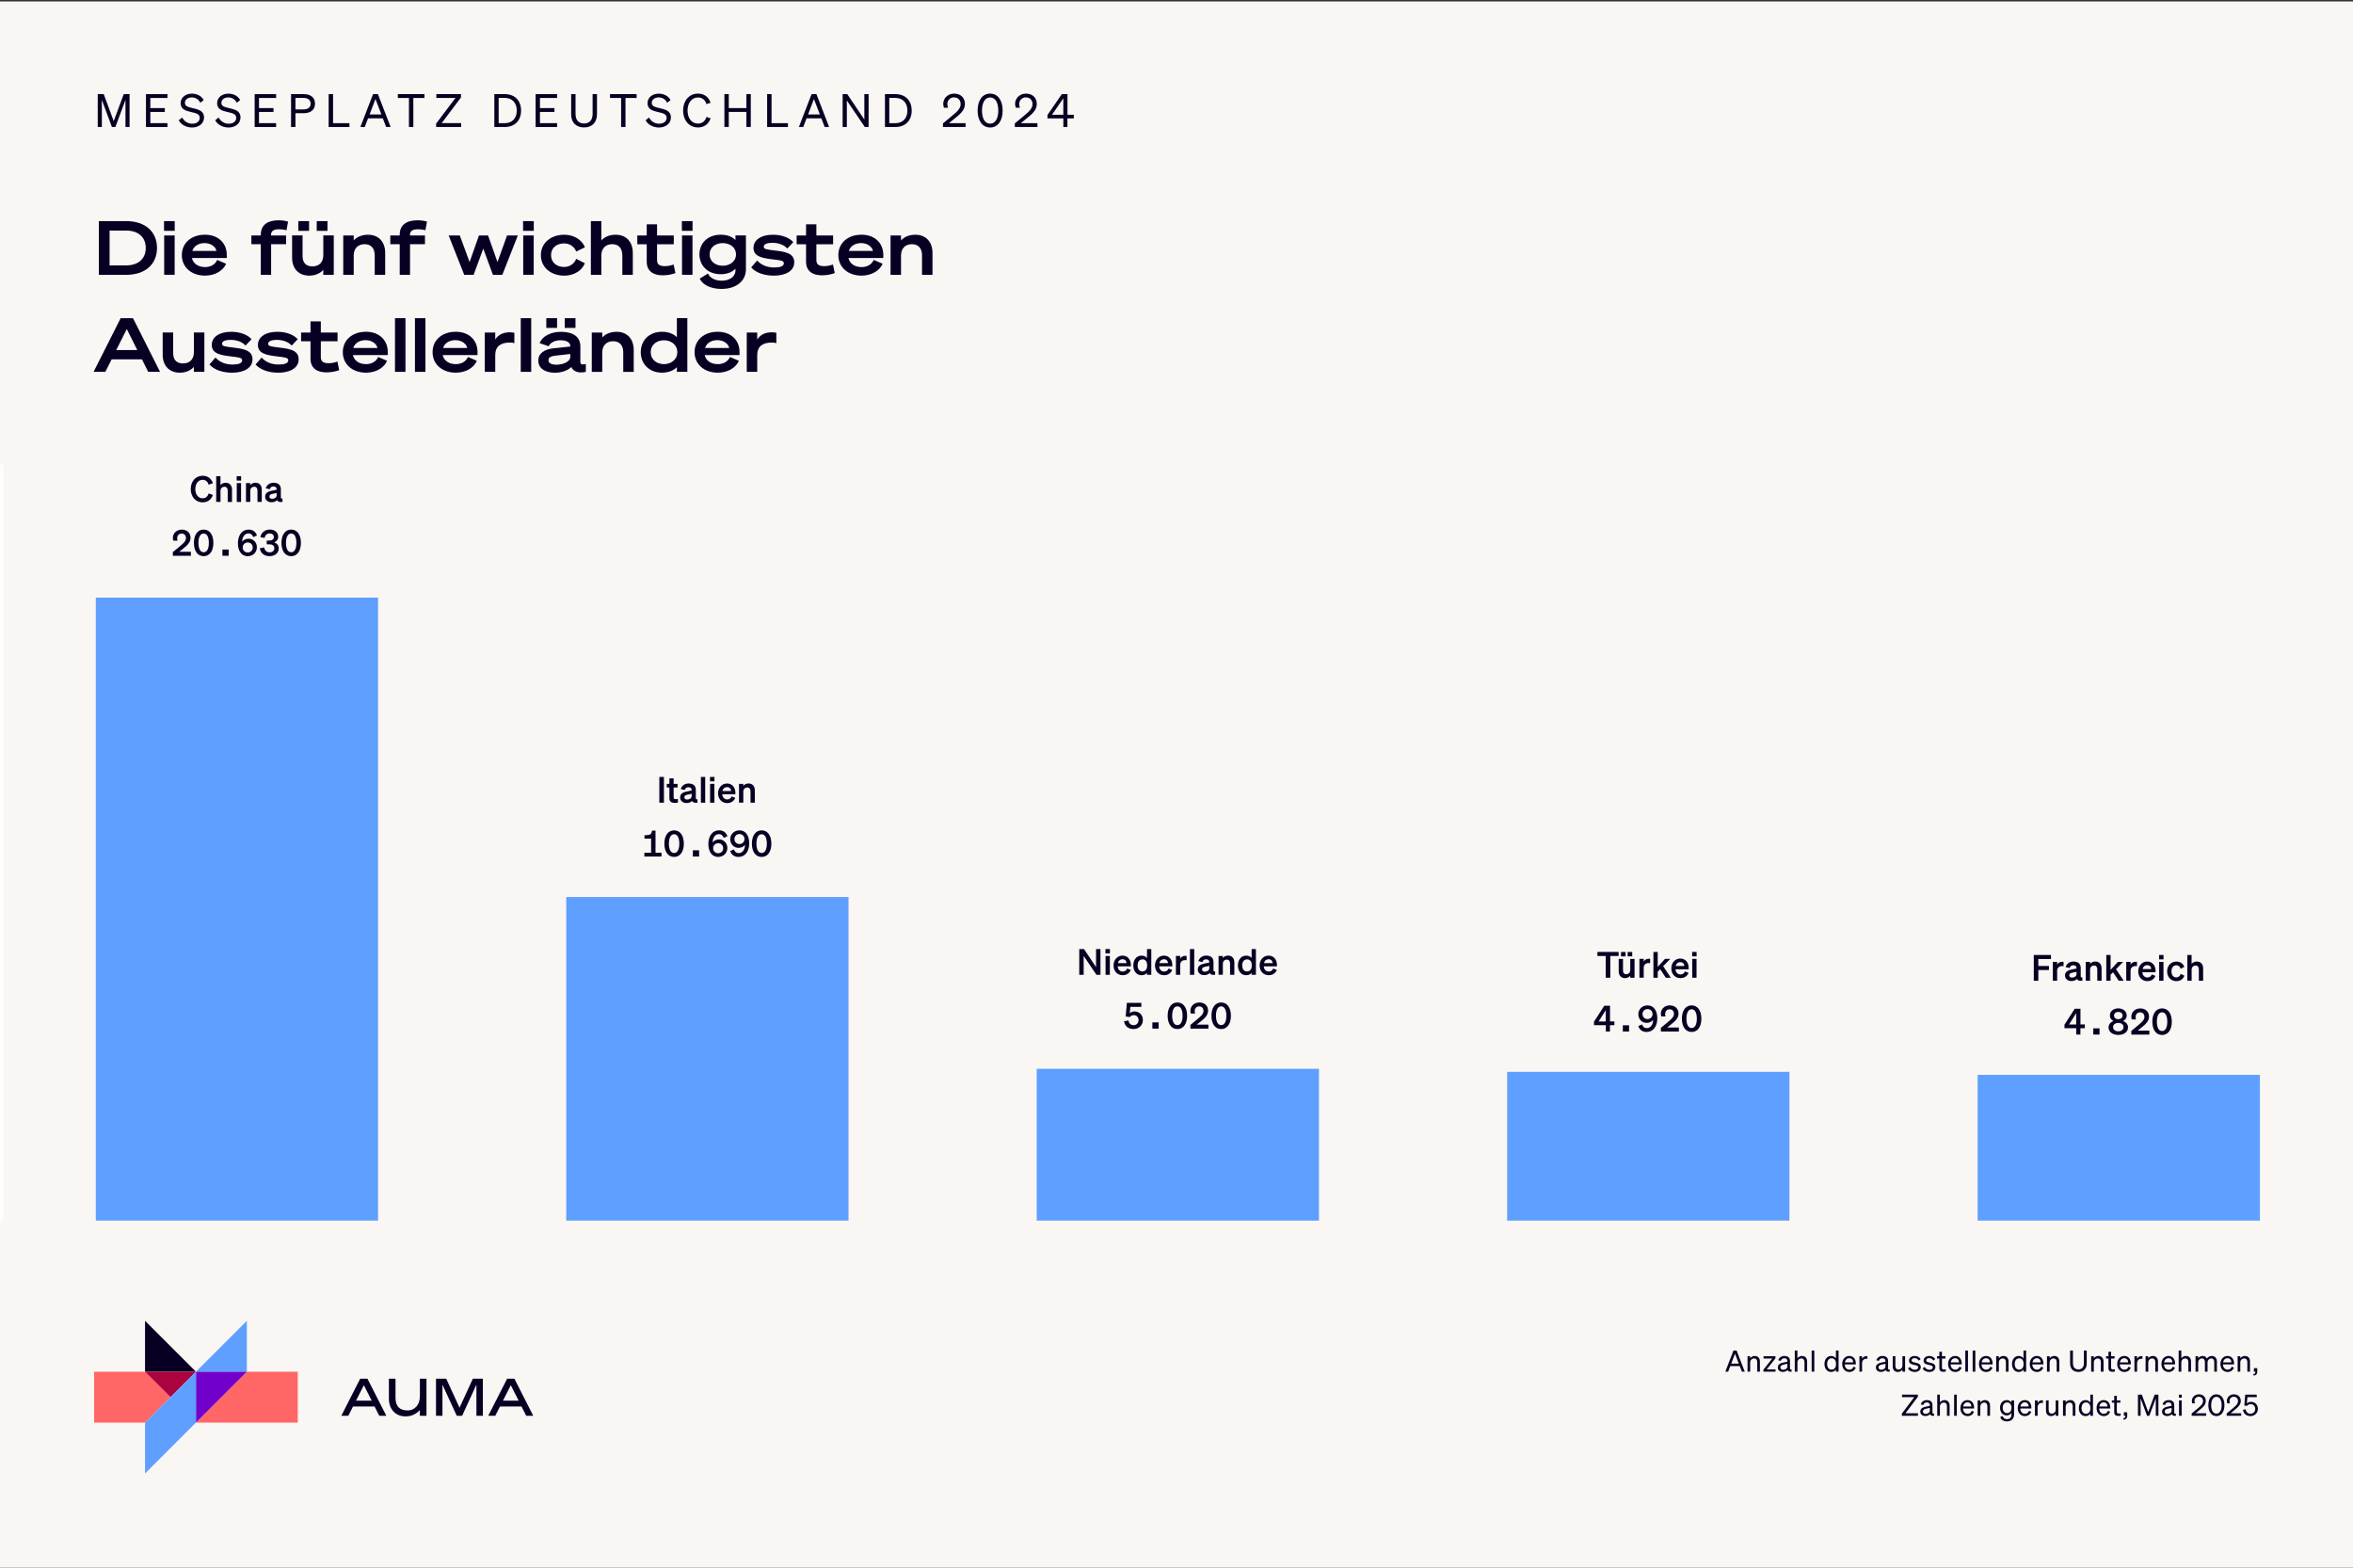 <?xml version="1.0" encoding="UTF-8"?>
<svg xmlns="http://www.w3.org/2000/svg" viewBox="0 0 800 533">
  <rect x="0" y="0" width="800" height="533" fill="#333333" stroke="none"/>
  <defs>
    <style>
      .cls-1 {
        fill: #ff6767;
      }

      .cls-2 {
        fill: #faf6f3;
      }

      .cls-3 {
        fill: none;
        stroke: #fff;
        stroke-miterlimit: 10;
      }

      .cls-4 {
        fill: #070023;
      }

      .cls-5 {
        fill: #5f9fff;
      }

      .cls-6 {
        fill: #aa033f;
      }

      .cls-7 {
        fill: #7100ca;
      }

      .cls-8 {
        fill: #5f9fff;
      }
    </style>
  </defs>
  <g id="background">
    <rect class="cls-2" y=".5" width="800" height="533"></rect>
  </g>
  <g id="content_DE" data-name="content DE">
    <g>
      <path class="cls-4" d="M38.04,43.17l-3.41-9.2v9.2h-1.4v-11.17h2.04l3.39,9.18,3.41-9.18h1.98v11.17h-1.39v-9.2l-3.42,9.2h-1.2Z"></path>
      <path class="cls-4" d="M56.93,32v1.31h-5.82v3.44h4.93v1.31h-4.93v3.81h5.82v1.31h-7.3v-11.17h7.3Z"></path>
      <path class="cls-4" d="M61.93,39.94c.7,1.34,1.96,2.12,3.41,2.12s2.57-.72,2.57-1.99c0-1.35-1.29-1.59-2.99-1.99-1.76-.42-3.5-.9-3.5-3,0-1.96,1.7-3.24,3.81-3.24,1.95,0,3.35.93,4.02,2.19l-1.14.9c-.58-1.07-1.46-1.8-2.91-1.8-1.35,0-2.33.75-2.33,1.82,0,1.18,1.04,1.43,2.61,1.81,1.85.44,3.89.83,3.89,3.19,0,2.09-1.85,3.41-4.06,3.41-1.93,0-3.78-.97-4.54-2.47l1.17-.93Z"></path>
      <path class="cls-4" d="M74.33,39.94c.7,1.34,1.96,2.12,3.41,2.12s2.57-.72,2.57-1.99c0-1.35-1.29-1.59-2.99-1.99-1.76-.42-3.5-.9-3.5-3,0-1.96,1.7-3.24,3.81-3.24,1.95,0,3.35.93,4.02,2.19l-1.14.9c-.58-1.07-1.46-1.8-2.91-1.8-1.35,0-2.33.75-2.33,1.82,0,1.18,1.04,1.43,2.61,1.81,1.85.44,3.89.83,3.89,3.19,0,2.09-1.85,3.41-4.06,3.41-1.93,0-3.78-.97-4.54-2.47l1.17-.93Z"></path>
      <path class="cls-4" d="M93.88,32v1.31h-5.82v3.44h4.93v1.31h-4.93v3.81h5.82v1.31h-7.3v-11.17h7.3Z"></path>
      <path class="cls-4" d="M100.45,43.17h-1.49v-11.17h4.26c2.37,0,3.88,1.11,3.88,3.24s-1.51,3.25-3.88,3.25h-2.77v4.68ZM103.14,37.2c1.59,0,2.47-.7,2.47-1.96s-.89-1.95-2.47-1.95h-2.69v3.91h2.69Z"></path>
      <path class="cls-4" d="M111.75,32h1.49v9.87h5.57v1.31h-7.07v-11.17Z"></path>
      <path class="cls-4" d="M128.49,32l4.31,11.17h-1.51l-1.14-2.94h-5.01l-1.12,2.94h-1.49l4.31-11.17h1.65ZM125.65,38.92h4.02l-2.02-5.25-1.99,5.25Z"></path>
      <path class="cls-4" d="M140.53,33.31v9.87h-1.49v-9.87h-3.78v-1.31h9.06v1.31h-3.78Z"></path>
      <path class="cls-4" d="M156.79,43.17h-8.51v-1.15l6.57-8.72h-6.49v-1.31h8.37v1.15l-6.57,8.72h6.63v1.31Z"></path>
      <path class="cls-4" d="M168.07,32h3.55c3.39,0,5.54,2.18,5.54,5.59s-2.15,5.59-5.54,5.59h-3.55v-11.17ZM171.62,41.88c2.54,0,4.08-1.7,4.08-4.29s-1.54-4.3-4.09-4.3h-2.07v8.59h2.09Z"></path>
      <path class="cls-4" d="M189.4,32v1.31h-5.82v3.44h4.93v1.31h-4.93v3.81h5.82v1.31h-7.3v-11.17h7.3Z"></path>
      <path class="cls-4" d="M194.19,38.75v-6.75h1.49v6.71c0,2.29,1.21,3.28,2.89,3.28s2.91-1,2.91-3.28v-6.71h1.49v6.75c0,3.08-1.87,4.58-4.4,4.58s-4.39-1.49-4.39-4.58Z"></path>
      <path class="cls-4" d="M212.66,33.31v9.87h-1.49v-9.87h-3.78v-1.31h9.06v1.31h-3.78Z"></path>
      <path class="cls-4" d="M220.66,39.94c.7,1.34,1.96,2.12,3.41,2.12s2.57-.72,2.57-1.99c0-1.35-1.29-1.59-2.99-1.99-1.76-.42-3.5-.9-3.5-3,0-1.96,1.7-3.24,3.81-3.24,1.95,0,3.35.93,4.02,2.19l-1.14.9c-.58-1.07-1.46-1.8-2.91-1.8-1.35,0-2.33.75-2.33,1.82,0,1.18,1.04,1.43,2.61,1.81,1.85.44,3.89.83,3.89,3.19,0,2.09-1.85,3.41-4.06,3.41-1.93,0-3.78-.97-4.54-2.47l1.17-.93Z"></path>
      <path class="cls-4" d="M237.29,42.02c1.45,0,2.49-.84,2.89-2.26l1.42.47c-.65,1.93-2.18,3.11-4.31,3.11-2.9,0-5.03-2.35-5.03-5.76s2.13-5.76,5.03-5.76c2.13,0,3.66,1.18,4.31,3.11l-1.42.47c-.4-1.42-1.45-2.26-2.89-2.26-2.07,0-3.53,1.79-3.53,4.44s1.46,4.44,3.53,4.44Z"></path>
      <path class="cls-4" d="M255.26,32v11.17h-1.49v-5.12h-5.99v5.12h-1.49v-11.17h1.49v4.75h5.99v-4.75h1.49Z"></path>
      <path class="cls-4" d="M260.83,32h1.49v9.87h5.57v1.31h-7.07v-11.17Z"></path>
      <path class="cls-4" d="M277.58,32l4.31,11.17h-1.51l-1.14-2.94h-5.01l-1.12,2.94h-1.49l4.31-11.17h1.65ZM274.73,38.92h4.02l-2.02-5.25-1.99,5.25Z"></path>
      <path class="cls-4" d="M295.31,43.17h-1.29l-6.1-9v9h-1.43v-11.17h1.57l5.81,8.64v-8.64h1.45v11.17Z"></path>
      <path class="cls-4" d="M300.88,32h3.55c3.39,0,5.54,2.18,5.54,5.59s-2.15,5.59-5.54,5.59h-3.55v-11.17ZM304.43,41.88c2.54,0,4.08-1.7,4.08-4.29s-1.54-4.3-4.09-4.3h-2.07v8.59h2.09Z"></path>
      <path class="cls-4" d="M323.9,39.21c1.53-1.26,2.71-2.33,2.71-3.8,0-1.37-.89-2.3-2.26-2.3s-2.26,1.03-2.26,2.3c0,.41.09.83.25,1.21h-1.4c-.17-.48-.25-.86-.25-1.29,0-1.99,1.63-3.5,3.69-3.5,2.26,0,3.69,1.43,3.69,3.49,0,1.9-1.31,3.21-2.91,4.5l-2.52,2.05h5.65v1.31h-7.69v-1.23l3.3-2.74Z"></path>
      <path class="cls-4" d="M336.64,31.83c2.65,0,4.25,2.35,4.25,5.76s-1.6,5.76-4.25,5.76-4.26-2.35-4.26-5.76,1.6-5.76,4.26-5.76ZM336.64,42.04c1.81,0,2.77-1.84,2.77-4.45s-.96-4.45-2.77-4.45-2.77,1.84-2.77,4.45.95,4.45,2.77,4.45Z"></path>
      <path class="cls-4" d="M348.33,39.21c1.53-1.26,2.71-2.33,2.71-3.8,0-1.37-.89-2.3-2.26-2.3s-2.26,1.03-2.26,2.3c0,.41.09.83.25,1.21h-1.4c-.17-.48-.25-.86-.25-1.29,0-1.99,1.63-3.5,3.69-3.5,2.26,0,3.69,1.43,3.69,3.49,0,1.9-1.31,3.21-2.91,4.5l-2.52,2.05h5.65v1.31h-7.69v-1.23l3.3-2.74Z"></path>
      <path class="cls-4" d="M361.53,43.17v-2.91h-5.4v-1.17l4.9-7.1h1.9v7.02h2.16v1.25h-2.18v2.91h-1.38ZM361.52,39.02v-5.59l-3.86,5.59h3.86Z"></path>
    </g>
    <g>
      <polygon class="cls-5" points="83.93 466.38 83.93 449.07 66.62 466.38 66.62 466.38 83.93 466.38"></polygon>
      <polygon class="cls-4" points="49.31 449.07 49.31 466.38 66.62 466.38 49.31 449.07"></polygon>
      <polygon class="cls-1" points="83.93 466.38 66.62 483.69 101.24 483.69 101.24 466.38 83.93 466.38"></polygon>
      <polygon class="cls-1" points="49.31 466.38 32 466.38 32 483.69 49.31 483.69 57.97 475.03 49.31 466.38"></polygon>
      <polygon class="cls-7" points="66.62 466.38 66.62 483.69 83.93 466.38 66.62 466.38"></polygon>
      <polygon class="cls-6" points="49.31 466.38 57.97 475.03 66.62 466.38 49.31 466.38"></polygon>
      <polygon class="cls-5" points="49.31 483.69 57.97 475.03 57.97 475.03 66.62 466.38 66.62 483.69 49.31 501 49.31 483.69"></polygon>
      <g>
        <path class="cls-4" d="M126.38,476.23l-2.67-5.26-2.67,5.26h5.34ZM116.04,481.36l6.42-12.6h2.47l6.41,12.6h-2.39l-1.6-3.16h-7.32l-1.6,3.16h-2.4Z"></path>
        <path class="cls-4" d="M176.34,476.23l-2.67-5.26-2.67,5.26h5.34ZM166,481.36l6.42-12.6h2.47l6.41,12.6h-2.39l-1.6-3.16h-7.32l-1.6,3.16h-2.4Z"></path>
        <path class="cls-4" d="M142.75,468.76h2.25v12.6h-2.25v-1.9c-.69.69-1.43,1.21-2.21,1.57-.78.36-1.67.54-2.67.54-1.66,0-3.02-.55-4.07-1.64-1.05-1.09-1.58-2.59-1.58-4.5v-6.67h2.25v6.42c0,1.47.34,2.57,1.03,3.29s1.72,1.08,3.12,1.08c1.16,0,2.14-.43,2.94-1.3.8-.87,1.2-2.08,1.2-3.65v-5.84Z"></path>
        <polygon class="cls-4" points="161.98 470.79 157.12 481.36 155.29 481.36 150.43 470.79 150.43 481.36 148.24 481.36 148.24 468.76 151.71 468.76 156.24 478.62 160.77 468.76 164.17 468.76 164.17 481.36 161.98 481.36 161.98 470.79"></polygon>
      </g>
    </g>
    <g>
      <path class="cls-4" d="M33.6,75.18h9.33c6.41,0,10.45,3.56,10.45,9.13s-4.04,9.13-10.45,9.13h-9.33v-18.25ZM42.93,90.23c4.17,0,6.63-2.34,6.63-5.92s-2.47-5.92-6.63-5.92h-5.67v11.85h5.67Z"></path>
      <path class="cls-4" d="M55.77,75.18h3.63v3.3h-3.63v-3.3ZM59.38,93.43h-3.56v-13.37h3.56v13.37Z"></path>
      <path class="cls-4" d="M73.84,88.37l3.03,1.3c-.89,2.21-3.61,4.04-7.14,4.04-4.6,0-7.91-2.82-7.91-6.97s3.25-6.94,7.88-6.94,7.4,3,7.4,6.81v1.12h-11.85c.43,1.93,2.19,3.08,4.47,3.08,1.98,0,3.51-.97,4.12-2.44ZM65.38,85.32h8.21c-.2-1.25-1.7-2.67-4.02-2.67-1.96,0-3.64.92-4.19,2.67Z"></path>
      <path class="cls-4" d="M94.74,74.9c1.09,0,2.39.15,3.2.46l-.53,2.92c-.86-.23-1.55-.33-2.54-.33-1.83,0-2.72.56-2.72,1.98v.13h5.11v2.97h-5.08v10.4h-3.51v-10.4h-3.2v-2.97h3.2v-.23c0-3.46,2.42-4.93,6.08-4.93Z"></path>
      <path class="cls-4" d="M113.47,93.43h-3.56v-1.68c-.99,1.12-2.59,1.96-4.8,1.96-3.53,0-5.8-2.36-5.8-6.08v-7.58h3.56v6.96c0,2.26,1.09,3.56,3.36,3.56s3.69-1.42,3.69-3.79v-6.74h3.56v13.37ZM101.42,75.18h3.66v3.3h-3.66v-3.3ZM107.68,75.18h3.66v3.3h-3.66v-3.3Z"></path>
      <path class="cls-4" d="M116.7,80.06h3.56v1.68c.97-1.09,2.64-1.93,4.88-1.93,3.61,0,5.82,2.46,5.82,6.18v7.45h-3.56v-6.61c0-2.29-1.14-3.81-3.43-3.81s-3.71,1.47-3.71,3.86v6.56h-3.56v-13.37Z"></path>
      <path class="cls-4" d="M141.97,74.9c1.09,0,2.39.15,3.2.46l-.53,2.92c-.86-.23-1.55-.33-2.54-.33-1.83,0-2.72.56-2.72,1.98v.13h5.11v2.97h-5.08v10.4h-3.51v-10.4h-3.2v-2.97h3.2v-.23c0-3.46,2.41-4.93,6.08-4.93Z"></path>
      <path class="cls-4" d="M165.94,80.06l3.2,9.05,3.25-9.05h3.66l-5.26,13.37h-3.2l-3.28-8.9-3.28,8.9h-3.2l-5.29-13.37h3.79l3.33,9.05,3.18-9.05h3.1Z"></path>
      <path class="cls-4" d="M177.84,75.18h3.64v3.3h-3.64v-3.3ZM181.45,93.43h-3.56v-13.37h3.56v13.37Z"></path>
      <path class="cls-4" d="M191.82,79.81c3.74,0,6.25,2.11,7.04,4.27l-2.97,1.45c-.48-1.47-2.03-2.77-4.09-2.77-2.54,0-4.45,1.5-4.45,3.99s1.91,4.02,4.45,4.02c2.06,0,3.61-1.3,4.09-2.77l2.95,1.5c-.79,2.14-3.28,4.22-7.02,4.22-4.52,0-7.93-2.82-7.93-6.97s3.41-6.94,7.93-6.94Z"></path>
      <path class="cls-4" d="M200.89,75.18h3.56v6.56c.97-1.09,2.64-1.93,4.88-1.93,3.61,0,5.82,2.46,5.82,6.18v7.45h-3.56v-6.61c0-2.29-1.14-3.81-3.43-3.81s-3.71,1.47-3.71,3.86v6.56h-3.56v-18.25Z"></path>
      <path class="cls-4" d="M219.88,83.04h-3.2v-2.97h3.2v-3.81h3.51v3.81h5.69v2.97h-5.69v5.34c0,1.58.86,2.11,2.72,2.11,1.09,0,2.03-.25,2.92-.56l.61,2.92c-1.07.41-2.72.76-4.32.76-2.95,0-5.44-1.22-5.44-4.65v-5.92Z"></path>
      <path class="cls-4" d="M231.83,75.18h3.63v3.3h-3.63v-3.3ZM235.44,93.43h-3.56v-13.37h3.56v13.37Z"></path>
      <path class="cls-4" d="M245.4,98.24c-3.58,0-6.43-1.27-7.52-3.51l2.82-1.73c.69,1.53,2.47,2.44,4.65,2.44,2.52,0,4.7-1.22,4.7-3.56v-.51c-.94.97-2.57,1.86-4.98,1.86-4.58,0-7.27-3.05-7.27-6.74s2.69-6.69,7.27-6.69c2.44,0,4.04.86,4.98,1.8v-1.55h3.56v11.49c0,4.17-3.53,6.69-8.21,6.69ZM245.71,82.65c-2.42,0-4.45,1.42-4.45,3.84s2.03,3.86,4.45,3.86,4.52-1.45,4.52-3.81v-.1c0-2.34-2.08-3.79-4.52-3.79Z"></path>
      <path class="cls-4" d="M257.43,88.58c1.5,1.63,3.51,2.36,5.82,2.36,1.96,0,3.25-.43,3.25-1.42s-1.22-1.02-4.3-1.4c-3.36-.43-6.02-1.02-6.02-3.86,0-2.64,2.54-4.45,6.61-4.45,3.18,0,5.67,1.09,6.92,2.52l-2.03,2.16c-1.12-1.22-2.9-1.93-5.06-1.93-1.98,0-2.95.53-2.95,1.32,0,.84.94.94,3.84,1.3,3.51.41,6.53.92,6.53,3.99s-3.13,4.55-6.94,4.55c-3.23,0-6.18-1.02-7.7-2.8l2.03-2.34Z"></path>
      <path class="cls-4" d="M274.05,83.04h-3.2v-2.97h3.2v-3.81h3.51v3.81h5.69v2.97h-5.69v5.34c0,1.58.86,2.11,2.72,2.11,1.09,0,2.03-.25,2.92-.56l.61,2.92c-1.07.41-2.72.76-4.32.76-2.95,0-5.44-1.22-5.44-4.65v-5.92Z"></path>
      <path class="cls-4" d="M297.06,88.37l3.02,1.3c-.89,2.21-3.61,4.04-7.14,4.04-4.6,0-7.91-2.82-7.91-6.97s3.25-6.94,7.88-6.94,7.4,3,7.4,6.81v1.12h-11.85c.43,1.93,2.19,3.08,4.47,3.08,1.98,0,3.51-.97,4.12-2.44ZM288.59,85.32h8.21c-.2-1.25-1.7-2.67-4.02-2.67-1.96,0-3.63.92-4.19,2.67Z"></path>
      <path class="cls-4" d="M302.78,80.06h3.56v1.68c.97-1.09,2.64-1.93,4.88-1.93,3.61,0,5.82,2.46,5.82,6.18v7.45h-3.56v-6.61c0-2.29-1.14-3.81-3.43-3.81s-3.71,1.47-3.71,3.86v6.56h-3.56v-13.37Z"></path>
      <path class="cls-4" d="M45.22,108.18l9.2,18.25h-4.04l-2.11-4.25h-10.32l-2.14,4.25h-3.99l9.2-18.25h4.19ZM39.53,119.01h7.14l-3.56-7.14-3.58,7.14Z"></path>
      <path class="cls-4" d="M69.47,126.43h-3.56v-1.68c-.99,1.12-2.59,1.96-4.8,1.96-3.53,0-5.8-2.36-5.8-6.08v-7.58h3.56v6.96c0,2.26,1.09,3.56,3.36,3.56s3.69-1.42,3.69-3.79v-6.74h3.56v13.37Z"></path>
      <path class="cls-4" d="M73.26,121.58c1.5,1.63,3.51,2.36,5.82,2.36,1.96,0,3.25-.43,3.25-1.42s-1.22-1.02-4.3-1.4c-3.36-.43-6.03-1.02-6.03-3.86,0-2.64,2.54-4.45,6.61-4.45,3.18,0,5.67,1.09,6.91,2.52l-2.03,2.16c-1.12-1.22-2.9-1.93-5.06-1.93-1.98,0-2.95.53-2.95,1.32,0,.84.94.94,3.84,1.3,3.51.41,6.53.92,6.53,3.99s-3.13,4.55-6.94,4.55c-3.23,0-6.18-1.02-7.7-2.8l2.03-2.34Z"></path>
      <path class="cls-4" d="M88.94,121.58c1.5,1.63,3.51,2.36,5.82,2.36,1.96,0,3.25-.43,3.25-1.42s-1.22-1.02-4.3-1.4c-3.36-.43-6.02-1.02-6.02-3.86,0-2.64,2.54-4.45,6.61-4.45,3.18,0,5.67,1.09,6.91,2.52l-2.03,2.16c-1.12-1.22-2.9-1.93-5.06-1.93-1.98,0-2.95.53-2.95,1.32,0,.84.94.94,3.84,1.3,3.51.41,6.53.92,6.53,3.99s-3.13,4.55-6.94,4.55c-3.23,0-6.18-1.02-7.7-2.8l2.03-2.34Z"></path>
      <path class="cls-4" d="M105.57,116.04h-3.2v-2.97h3.2v-3.81h3.51v3.81h5.69v2.97h-5.69v5.34c0,1.58.86,2.11,2.72,2.11,1.09,0,2.03-.25,2.92-.56l.61,2.92c-1.07.41-2.72.76-4.32.76-2.95,0-5.44-1.22-5.44-4.65v-5.92Z"></path>
      <path class="cls-4" d="M128.57,121.37l3.03,1.3c-.89,2.21-3.61,4.04-7.14,4.04-4.6,0-7.91-2.82-7.91-6.97s3.25-6.94,7.88-6.94,7.4,3,7.4,6.81v1.12h-11.85c.43,1.93,2.19,3.08,4.47,3.08,1.98,0,3.51-.97,4.12-2.44ZM120.11,118.32h8.21c-.2-1.25-1.7-2.67-4.02-2.67-1.96,0-3.64.92-4.19,2.67Z"></path>
      <path class="cls-4" d="M137.85,126.43h-3.56v-18.25h3.56v18.25Z"></path>
      <path class="cls-4" d="M144.64,126.43h-3.56v-18.25h3.56v18.25Z"></path>
      <path class="cls-4" d="M159.1,121.37l3.02,1.3c-.89,2.21-3.61,4.04-7.14,4.04-4.6,0-7.91-2.82-7.91-6.97s3.25-6.94,7.88-6.94,7.4,3,7.4,6.81v1.12h-11.85c.43,1.93,2.19,3.08,4.47,3.08,1.98,0,3.51-.97,4.12-2.44ZM150.64,118.32h8.21c-.2-1.25-1.7-2.67-4.02-2.67-1.96,0-3.64.92-4.19,2.67Z"></path>
      <path class="cls-4" d="M174.89,116.67c-.61-.15-.89-.2-1.6-.2-2.95,0-4.91,1.2-4.91,4.27v5.69h-3.56v-13.37h3.56v2.36c1.14-1.75,2.85-2.44,5.03-2.44.61,0,1.09.08,1.47.18v3.51Z"></path>
      <path class="cls-4" d="M180.61,126.43h-3.56v-18.25h3.56v18.25Z"></path>
      <path class="cls-4" d="M183.02,122.57c0-2.47,2.11-3.84,5.31-4.17l5.57-.58v-.1c0-1.12-.99-2.03-3.33-2.03-1.96,0-3.56.86-4.02,2.03l-3.08-1.04c.84-2.34,3.79-3.86,7.22-3.86,4.19,0,6.63,1.7,6.63,4.96v5.26c0,.74.33,1.07,1.86.74v2.67c-2.92.58-4.37-.36-4.93-1.65-1.22,1.14-3.23,1.93-5.62,1.93-3.2,0-5.62-1.45-5.62-4.14ZM185.74,108.18h3.66v3.3h-3.66v-3.3ZM193.9,120.36l-5.03.56c-1.58.18-2.39.56-2.39,1.55s.99,1.53,2.64,1.53c2.19,0,4.78-.94,4.78-2.72v-.92ZM192,108.18h3.66v3.3h-3.66v-3.3Z"></path>
      <path class="cls-4" d="M201.2,113.06h3.56v1.68c.97-1.09,2.64-1.93,4.88-1.93,3.61,0,5.82,2.46,5.82,6.18v7.45h-3.56v-6.61c0-2.29-1.14-3.81-3.43-3.81s-3.71,1.47-3.71,3.86v6.56h-3.56v-13.37Z"></path>
      <path class="cls-4" d="M225.12,126.71c-4.58,0-7.27-3.15-7.27-6.97s2.69-6.94,7.27-6.94c2.34,0,4.09.86,5.01,1.88v-6.51h3.56v18.25h-3.56v-1.6c-.92,1.02-2.67,1.88-5.01,1.88ZM225.75,115.7c-2.42,0-4.5,1.45-4.5,4.04s2.08,4.07,4.5,4.07c2.54,0,4.53-1.7,4.53-3.97v-.18c0-2.29-1.98-3.97-4.53-3.97Z"></path>
      <path class="cls-4" d="M248.17,121.37l3.03,1.3c-.89,2.21-3.61,4.04-7.14,4.04-4.6,0-7.91-2.82-7.91-6.97s3.25-6.94,7.88-6.94,7.4,3,7.4,6.81v1.12h-11.85c.43,1.93,2.19,3.08,4.47,3.08,1.98,0,3.51-.97,4.12-2.44ZM239.71,118.32h8.21c-.2-1.25-1.7-2.67-4.02-2.67-1.96,0-3.64.92-4.19,2.67Z"></path>
      <path class="cls-4" d="M263.96,116.67c-.61-.15-.89-.2-1.6-.2-2.95,0-4.91,1.2-4.91,4.27v5.69h-3.56v-13.37h3.56v2.36c1.14-1.75,2.85-2.44,5.03-2.44.61,0,1.09.08,1.47.18v3.51Z"></path>
    </g>
    <g>
      <line class="cls-3" x1=".58" y1="415.01" x2=".58" y2="157.95"></line>
      <g>
        <rect class="cls-8" x="672.38" y="365.45" width="95.97" height="49.56"></rect>
        <rect class="cls-8" x="512.42" y="364.42" width="95.97" height="50.59"></rect>
        <rect class="cls-8" x="352.47" y="363.39" width="95.97" height="51.62"></rect>
        <rect class="cls-8" x="192.52" y="304.99" width="95.97" height="110.02"></rect>
        <rect class="cls-8" x="32.57" y="203.19" width="95.97" height="211.82"></rect>
      </g>
    </g>
    <g>
      <path class="cls-4" d="M68.88,169.42c1.03,0,1.77-.62,2.04-1.65l1.46.5c-.51,1.55-1.73,2.53-3.5,2.53-2.33,0-4.03-1.86-4.03-4.52s1.7-4.52,4.03-4.52c1.77,0,2.99.98,3.5,2.53l-1.46.5c-.27-1.03-1.01-1.65-2.04-1.65-1.44,0-2.47,1.25-2.47,3.14s1.03,3.14,2.47,3.14Z"></path>
      <path class="cls-4" d="M73.5,161.9h1.46v3.04c.37-.43.94-.81,1.77-.81,1.34,0,2.15.93,2.15,2.31v4.22h-1.46v-3.8c0-.79-.32-1.37-1.12-1.37-.66,0-1.33.49-1.33,1.4v3.76h-1.46v-8.76Z"></path>
      <path class="cls-4" d="M80.47,161.9h1.51v1.5h-1.51v-1.5ZM81.96,170.66h-1.46v-6.41h1.46v6.41Z"></path>
      <path class="cls-4" d="M83.62,164.25h1.46v.68c.37-.43.94-.81,1.77-.81,1.34,0,2.15.93,2.15,2.31v4.22h-1.46v-3.8c0-.79-.32-1.37-1.12-1.37-.66,0-1.33.49-1.33,1.4v3.76h-1.46v-6.41Z"></path>
      <path class="cls-4" d="M90.14,168.88c0-1.22.92-1.76,2.15-2.01l1.77-.37v-.11c0-.61-.32-.99-1.1-.99-.7,0-1.06.32-1.23.94l-1.38-.32c.32-1.06,1.26-1.89,2.67-1.89,1.54,0,2.47.73,2.47,2.21v2.76c0,.37.16.48.56.43v1.13c-1.06.12-1.62-.09-1.84-.61-.4.45-1.07.72-1.9.72-1.22,0-2.16-.74-2.16-1.89ZM94.06,167.62l-1.38.29c-.62.13-1.09.33-1.09.9,0,.5.37.78.93.78.78,0,1.54-.41,1.54-1.2v-.78Z"></path>
      <path class="cls-4" d="M60.96,185.89c1.2-.98,2.27-1.84,2.27-2.94,0-.9-.56-1.55-1.49-1.55s-1.51.72-1.51,1.59c0,.28.05.56.15.83h-1.45c-.12-.35-.16-.59-.16-.92,0-1.65,1.36-2.83,3.02-2.83,1.83,0,3,1.14,3,2.78,0,1.55-1.17,2.61-2.41,3.59l-1.46,1.16h3.98v1.37h-6.13v-1.27l2.2-1.81Z"></path>
      <path class="cls-4" d="M69.24,180.06c2.09,0,3.31,1.84,3.31,4.52s-1.22,4.52-3.31,4.52-3.31-1.84-3.31-4.52,1.22-4.52,3.31-4.52ZM69.24,187.77c1.2,0,1.77-1.34,1.77-3.19s-.57-3.19-1.77-3.19-1.77,1.34-1.77,3.19.57,3.19,1.77,3.19Z"></path>
      <path class="cls-4" d="M75.62,186.84h2.12v2.12h-2.12v-2.12Z"></path>
      <path class="cls-4" d="M86.1,182.63c-.22-.72-.76-1.27-1.66-1.27-1.25,0-2.08,1.22-2.12,2.83.42-.57,1.18-1.04,2.18-1.04,1.64,0,2.84,1.27,2.84,2.91,0,1.73-1.32,3.04-3.12,3.04-2.25,0-3.33-1.98-3.33-4.41,0-2.7,1.39-4.63,3.61-4.63,1.54,0,2.45.81,2.86,2.01l-1.26.55ZM84.23,184.43c-.96,0-1.72.74-1.72,1.71s.74,1.7,1.71,1.7,1.71-.72,1.71-1.7-.73-1.71-1.7-1.71Z"></path>
      <path class="cls-4" d="M88.33,186.41l1.5-.28c.15,1.06.89,1.67,1.82,1.67s1.62-.51,1.62-1.42-.71-1.31-1.72-1.31h-.87v-1.28h.89c.93,0,1.54-.4,1.54-1.18s-.56-1.25-1.43-1.25c-.92,0-1.54.61-1.72,1.51l-1.43-.2c.23-1.48,1.43-2.62,3.2-2.62s2.86,1.05,2.86,2.48c0,.93-.61,1.59-1.37,1.87.84.27,1.55.94,1.55,2.1,0,1.4-1.18,2.59-3.1,2.59-1.72,0-3.09-.93-3.34-2.69Z"></path>
      <path class="cls-4" d="M99,180.06c2.09,0,3.31,1.84,3.31,4.52s-1.22,4.52-3.31,4.52-3.31-1.84-3.31-4.52,1.22-4.52,3.31-4.52ZM99,187.77c1.2,0,1.77-1.34,1.77-3.19s-.57-3.19-1.77-3.19-1.77,1.34-1.77,3.19.57,3.19,1.77,3.19Z"></path>
    </g>
    <g>
      <path class="cls-4" d="M225.73,272.92h-1.56v-8.76h1.56v8.76Z"></path>
      <path class="cls-4" d="M227.59,267.76h-.89v-1.24h.89v-1.88h1.44v1.88h1.34v1.24h-1.34v3.32c0,.57.33.63.85.63.24,0,.38-.01.6-.04v1.23c-.27.05-.63.08-1.01.08-1.22,0-1.88-.38-1.88-1.68v-3.55Z"></path>
      <path class="cls-4" d="M231.23,271.14c0-1.22.92-1.76,2.15-2.01l1.77-.37v-.11c0-.61-.32-.99-1.1-.99-.7,0-1.06.32-1.23.94l-1.38-.32c.32-1.06,1.26-1.89,2.67-1.89,1.54,0,2.47.73,2.47,2.21v2.76c0,.37.16.48.56.43v1.13c-1.06.12-1.62-.09-1.84-.61-.4.45-1.07.72-1.9.72-1.22,0-2.16-.74-2.16-1.89ZM235.15,269.88l-1.38.29c-.62.13-1.09.33-1.09.9,0,.5.37.78.93.78.78,0,1.54-.41,1.54-1.2v-.78Z"></path>
      <path class="cls-4" d="M239.76,272.92h-1.46v-8.76h1.46v8.76Z"></path>
      <path class="cls-4" d="M241.4,264.16h1.51v1.5h-1.51v-1.5ZM242.89,272.92h-1.46v-6.41h1.46v6.41Z"></path>
      <path class="cls-4" d="M244.14,269.72c0-1.88,1.27-3.33,3.05-3.33s2.84,1.4,2.84,3.16v.49h-4.49c.11,1.1.77,1.77,1.71,1.77.72,0,1.29-.37,1.49-1.03l1.26.48c-.45,1.12-1.46,1.79-2.75,1.79-1.83,0-3.11-1.36-3.11-3.33ZM245.62,268.94h2.94c-.01-.71-.45-1.32-1.38-1.32-.76,0-1.34.45-1.56,1.32Z"></path>
      <path class="cls-4" d="M251.25,266.51h1.46v.68c.37-.43.94-.81,1.77-.81,1.34,0,2.15.93,2.15,2.31v4.22h-1.46v-3.8c0-.79-.32-1.37-1.12-1.37-.66,0-1.33.49-1.33,1.4v3.76h-1.46v-6.41Z"></path>
      <path class="cls-4" d="M222.87,282.39v7.52h2.03v1.31h-5.82v-1.31h2.29v-4.77h-2.25v-1.13l.89-.07c1.1-.08,1.59-.43,1.67-1.54h1.18Z"></path>
      <path class="cls-4" d="M229.19,282.32c2.09,0,3.31,1.84,3.31,4.52s-1.22,4.52-3.31,4.52-3.31-1.84-3.31-4.52,1.22-4.52,3.31-4.52ZM229.19,290.02c1.2,0,1.77-1.34,1.77-3.19s-.57-3.19-1.77-3.19-1.77,1.34-1.77,3.19.57,3.19,1.77,3.19Z"></path>
      <path class="cls-4" d="M235.57,289.1h2.12v2.12h-2.12v-2.12Z"></path>
      <path class="cls-4" d="M246.05,284.88c-.22-.72-.76-1.27-1.66-1.27-1.25,0-2.08,1.22-2.12,2.83.42-.57,1.18-1.04,2.18-1.04,1.64,0,2.84,1.27,2.84,2.91,0,1.73-1.32,3.04-3.12,3.04-2.25,0-3.33-1.98-3.33-4.41,0-2.7,1.39-4.63,3.61-4.63,1.54,0,2.45.81,2.86,2.01l-1.26.55ZM244.18,286.69c-.96,0-1.72.74-1.72,1.71s.74,1.7,1.71,1.7,1.71-.72,1.71-1.7-.73-1.71-1.7-1.71Z"></path>
      <path class="cls-4" d="M249.53,288.79c.22.72.76,1.27,1.66,1.27,1.25,0,2.08-1.22,2.12-2.83-.42.57-1.18,1.04-2.19,1.04-1.64,0-2.84-1.27-2.84-2.91,0-1.73,1.32-3.04,3.12-3.04,2.25,0,3.33,1.98,3.33,4.41,0,2.7-1.39,4.63-3.61,4.63-1.54,0-2.45-.8-2.86-2.01l1.26-.55ZM251.4,286.98c.96,0,1.72-.75,1.72-1.71s-.74-1.7-1.71-1.7-1.71.72-1.71,1.7.73,1.71,1.7,1.71Z"></path>
      <path class="cls-4" d="M258.95,282.32c2.09,0,3.31,1.84,3.31,4.52s-1.22,4.52-3.31,4.52-3.31-1.84-3.31-4.52,1.22-4.52,3.31-4.52ZM258.95,290.02c1.2,0,1.77-1.34,1.77-3.19s-.57-3.19-1.77-3.19-1.77,1.34-1.77,3.19.57,3.19,1.77,3.19Z"></path>
    </g>
    <g>
      <path class="cls-4" d="M374.16,331.44h-1.37l-4.35-6.43v6.43h-1.5v-8.76h1.61l4.1,6.14v-6.14h1.5v8.76Z"></path>
      <path class="cls-4" d="M375.85,322.67h1.51v1.5h-1.51v-1.5ZM377.34,331.44h-1.46v-6.41h1.46v6.41Z"></path>
      <path class="cls-4" d="M378.6,328.24c0-1.88,1.27-3.33,3.05-3.33s2.84,1.4,2.84,3.16v.49h-4.49c.11,1.1.77,1.77,1.71,1.77.72,0,1.29-.37,1.49-1.03l1.26.48c-.45,1.12-1.46,1.79-2.75,1.79-1.83,0-3.11-1.36-3.11-3.33ZM380.07,327.46h2.94c-.01-.71-.45-1.32-1.38-1.32-.76,0-1.34.45-1.56,1.32Z"></path>
      <path class="cls-4" d="M385.31,328.24c0-1.82,1.03-3.33,2.82-3.33.83,0,1.44.33,1.84.81v-3.04h1.46v8.76h-1.46v-.67c-.4.48-1.01.81-1.84.81-1.79,0-2.82-1.51-2.82-3.33ZM388.42,326.19c-1.06,0-1.64.83-1.64,2.05s.57,2.05,1.64,2.05c.9,0,1.59-.67,1.59-1.86v-.38c0-1.21-.68-1.87-1.59-1.87Z"></path>
      <path class="cls-4" d="M392.69,328.24c0-1.88,1.27-3.33,3.05-3.33s2.84,1.4,2.84,3.16v.49h-4.49c.11,1.1.77,1.77,1.71,1.77.72,0,1.29-.37,1.49-1.03l1.26.48c-.45,1.12-1.46,1.79-2.75,1.79-1.83,0-3.11-1.36-3.11-3.33ZM394.16,327.46h2.94c-.01-.71-.45-1.32-1.38-1.32-.76,0-1.34.45-1.56,1.32Z"></path>
      <path class="cls-4" d="M403.44,326.48c-.18-.02-.33-.04-.54-.04-.93,0-1.64.6-1.64,1.62v3.37h-1.46v-6.41h1.46v.95c.28-.6.94-.99,1.76-.99.17,0,.31.01.42.02v1.46Z"></path>
      <path class="cls-4" d="M406.03,331.44h-1.46v-8.76h1.46v8.76Z"></path>
      <path class="cls-4" d="M407.23,329.65c0-1.22.92-1.76,2.15-2.01l1.77-.37v-.11c0-.61-.32-.99-1.1-.99-.7,0-1.06.32-1.23.94l-1.38-.32c.32-1.06,1.26-1.89,2.67-1.89,1.54,0,2.47.73,2.47,2.21v2.76c0,.37.16.48.56.43v1.13c-1.06.12-1.62-.09-1.84-.61-.4.45-1.07.72-1.9.72-1.22,0-2.16-.74-2.16-1.89ZM411.15,328.4l-1.38.29c-.62.13-1.09.33-1.09.9,0,.5.37.78.93.78.78,0,1.54-.41,1.54-1.2v-.78Z"></path>
      <path class="cls-4" d="M414.29,325.03h1.46v.68c.37-.43.94-.81,1.77-.81,1.34,0,2.15.93,2.15,2.31v4.22h-1.46v-3.8c0-.79-.32-1.37-1.12-1.37-.66,0-1.33.49-1.33,1.4v3.76h-1.46v-6.41Z"></path>
      <path class="cls-4" d="M420.88,328.24c0-1.82,1.03-3.33,2.82-3.33.83,0,1.44.33,1.84.81v-3.04h1.46v8.76h-1.46v-.67c-.4.48-1.01.81-1.84.81-1.79,0-2.82-1.51-2.82-3.33ZM423.99,326.19c-1.06,0-1.64.83-1.64,2.05s.57,2.05,1.64,2.05c.9,0,1.59-.67,1.59-1.86v-.38c0-1.21-.68-1.87-1.59-1.87Z"></path>
      <path class="cls-4" d="M428.26,328.24c0-1.88,1.27-3.33,3.05-3.33s2.84,1.4,2.84,3.16v.49h-4.49c.11,1.1.77,1.77,1.71,1.77.72,0,1.29-.37,1.49-1.03l1.26.48c-.45,1.12-1.46,1.79-2.75,1.79-1.83,0-3.11-1.36-3.11-3.33ZM429.74,327.46h2.94c-.01-.71-.45-1.32-1.38-1.32-.76,0-1.34.45-1.56,1.32Z"></path>
      <path class="cls-4" d="M382.73,345.61l.39-4.64h4.93v1.37h-3.74l-.2,2.15c.35-.33.9-.6,1.6-.6,1.75,0,2.86,1.28,2.86,2.95s-1.34,3.03-3.15,3.03-2.97-.94-3.25-2.64l1.5-.27c.15.99.81,1.61,1.75,1.61s1.68-.72,1.68-1.69-.62-1.73-1.6-1.73c-.63,0-1.11.29-1.37.65l-1.42-.2Z"></path>
      <path class="cls-4" d="M391.8,347.61h2.12v2.12h-2.12v-2.12Z"></path>
      <path class="cls-4" d="M400.3,340.84c2.09,0,3.31,1.84,3.31,4.52s-1.22,4.52-3.31,4.52-3.31-1.84-3.31-4.52,1.22-4.52,3.31-4.52ZM400.3,348.54c1.2,0,1.77-1.34,1.77-3.19s-.57-3.19-1.77-3.19-1.77,1.34-1.77,3.19.57,3.19,1.77,3.19Z"></path>
      <path class="cls-4" d="M406.91,346.66c1.2-.98,2.27-1.84,2.27-2.94,0-.9-.56-1.55-1.49-1.55s-1.51.72-1.51,1.59c0,.28.05.56.15.83h-1.45c-.12-.35-.16-.59-.16-.92,0-1.65,1.35-2.83,3.02-2.83,1.83,0,3,1.14,3,2.78,0,1.55-1.17,2.61-2.4,3.59l-1.46,1.16h3.98v1.37h-6.13v-1.27l2.2-1.81Z"></path>
      <path class="cls-4" d="M415.19,340.84c2.09,0,3.31,1.84,3.31,4.52s-1.22,4.52-3.31,4.52-3.31-1.84-3.31-4.52,1.22-4.52,3.31-4.52ZM415.19,348.54c1.2,0,1.77-1.34,1.77-3.19s-.57-3.19-1.77-3.19-1.77,1.34-1.77,3.19.57,3.19,1.77,3.19Z"></path>
    </g>
    <g>
      <path class="cls-4" d="M547.49,325.03v7.4h-1.56v-7.4h-2.82v-1.37h7.2v1.37h-2.82Z"></path>
      <path class="cls-4" d="M555.73,332.43h-1.46v-.68c-.37.43-.92.82-1.75.82-1.34,0-2.17-.92-2.17-2.29v-4.25h1.46v3.93c0,.78.34,1.28,1.14,1.28.66,0,1.32-.49,1.32-1.4v-3.81h1.46v6.41ZM551.13,323.66h1.56v1.5h-1.56v-1.5ZM553.38,323.66h1.56v1.5h-1.56v-1.5Z"></path>
      <path class="cls-4" d="M561.03,327.47c-.18-.02-.33-.04-.54-.04-.93,0-1.64.6-1.64,1.62v3.37h-1.46v-6.41h1.46v.95c.28-.6.94-.99,1.76-.99.17,0,.31.01.42.02v1.46Z"></path>
      <path class="cls-4" d="M563.62,328.72l2.47-2.7h1.79l-2.42,2.49,2.61,3.92h-1.7l-1.92-2.89-.84.85v2.04h-1.46v-8.76h1.46v5.05Z"></path>
      <path class="cls-4" d="M568.24,329.23c0-1.88,1.27-3.33,3.05-3.33s2.84,1.4,2.84,3.16v.49h-4.49c.11,1.1.77,1.77,1.71,1.77.72,0,1.29-.37,1.49-1.03l1.26.48c-.45,1.12-1.46,1.79-2.75,1.79-1.83,0-3.11-1.36-3.11-3.33ZM569.71,328.45h2.94c-.01-.71-.45-1.32-1.38-1.32-.76,0-1.34.45-1.56,1.32Z"></path>
      <path class="cls-4" d="M575.32,323.66h1.51v1.5h-1.51v-1.5ZM576.81,332.43h-1.46v-6.41h1.46v6.41Z"></path>
      <path class="cls-4" d="M545.97,350.73v-2.16h-4.02v-1.2l3.49-5.41h1.95v5.33h1.49v1.27h-1.51v2.16h-1.4ZM545.94,347.3v-3.84l-2.43,3.84h2.43Z"></path>
      <path class="cls-4" d="M551.75,348.6h2.12v2.12h-2.12v-2.12Z"></path>
      <path class="cls-4" d="M558.27,348.3c.22.72.76,1.27,1.66,1.27,1.25,0,2.08-1.22,2.12-2.83-.42.57-1.18,1.04-2.19,1.04-1.64,0-2.84-1.27-2.84-2.91,0-1.73,1.32-3.04,3.12-3.04,2.25,0,3.33,1.98,3.33,4.41,0,2.7-1.39,4.63-3.61,4.63-1.54,0-2.45-.8-2.86-2.01l1.26-.55ZM560.14,346.49c.96,0,1.72-.75,1.72-1.71s-.74-1.7-1.71-1.7-1.71.72-1.71,1.7.73,1.71,1.7,1.71Z"></path>
      <path class="cls-4" d="M566.86,347.65c1.2-.98,2.27-1.84,2.27-2.94,0-.9-.56-1.55-1.49-1.55s-1.51.72-1.51,1.59c0,.28.05.56.15.83h-1.45c-.12-.35-.16-.59-.16-.92,0-1.65,1.35-2.83,3.02-2.83,1.83,0,3,1.14,3,2.78,0,1.55-1.17,2.61-2.4,3.59l-1.46,1.16h3.98v1.37h-6.13v-1.27l2.2-1.81Z"></path>
      <path class="cls-4" d="M575.14,341.83c2.09,0,3.31,1.84,3.31,4.52s-1.22,4.52-3.31,4.52-3.31-1.84-3.31-4.52,1.22-4.52,3.31-4.52ZM575.14,349.53c1.2,0,1.77-1.34,1.77-3.19s-.57-3.19-1.77-3.19-1.77,1.34-1.77,3.19.57,3.19,1.77,3.19Z"></path>
    </g>
    <g>
      <path class="cls-4" d="M691.47,333.45v-8.76h5.85v1.37h-4.31v2.38h3.61v1.37h-3.61v3.65h-1.54Z"></path>
      <path class="cls-4" d="M701.59,328.5c-.18-.02-.33-.04-.54-.04-.93,0-1.64.6-1.64,1.62v3.37h-1.46v-6.41h1.46v.95c.28-.6.94-.99,1.76-.99.17,0,.3.01.42.02v1.46Z"></path>
      <path class="cls-4" d="M702.08,331.67c0-1.22.92-1.76,2.15-2.01l1.77-.37v-.11c0-.61-.32-.99-1.1-.99-.7,0-1.06.32-1.23.94l-1.38-.32c.32-1.06,1.26-1.89,2.67-1.89,1.54,0,2.47.73,2.47,2.21v2.76c0,.37.16.48.56.43v1.13c-1.06.12-1.62-.09-1.84-.61-.4.45-1.07.72-1.9.72-1.22,0-2.16-.74-2.16-1.89ZM706,330.41l-1.38.29c-.62.13-1.09.33-1.09.9,0,.5.37.78.93.78.78,0,1.54-.41,1.54-1.2v-.78Z"></path>
      <path class="cls-4" d="M709.14,327.04h1.46v.68c.37-.43.94-.81,1.77-.81,1.34,0,2.15.93,2.15,2.31v4.22h-1.46v-3.8c0-.79-.32-1.37-1.12-1.37-.66,0-1.33.49-1.33,1.4v3.76h-1.46v-6.41Z"></path>
      <path class="cls-4" d="M717.6,329.74l2.46-2.7h1.79l-2.42,2.49,2.61,3.92h-1.7l-1.92-2.89-.84.85v2.04h-1.46v-8.76h1.46v5.05Z"></path>
      <path class="cls-4" d="M726.55,328.5c-.18-.02-.33-.04-.54-.04-.93,0-1.64.6-1.64,1.62v3.37h-1.46v-6.41h1.46v.95c.28-.6.94-.99,1.76-.99.17,0,.31.01.42.02v1.46Z"></path>
      <path class="cls-4" d="M726.98,330.25c0-1.88,1.27-3.33,3.05-3.33s2.84,1.4,2.84,3.16v.49h-4.49c.11,1.1.77,1.77,1.71,1.77.72,0,1.29-.37,1.49-1.03l1.26.48c-.45,1.12-1.46,1.79-2.75,1.79-1.83,0-3.11-1.36-3.11-3.33ZM728.46,329.47h2.94c-.01-.71-.45-1.32-1.38-1.32-.76,0-1.34.45-1.56,1.32Z"></path>
      <path class="cls-4" d="M734.07,324.69h1.51v1.5h-1.51v-1.5ZM735.56,333.45h-1.46v-6.41h1.46v6.41Z"></path>
      <path class="cls-4" d="M739.96,332.32c.78,0,1.26-.51,1.44-1.22l1.26.63c-.33,1.04-1.31,1.86-2.7,1.86-1.83,0-3.15-1.36-3.15-3.33s1.32-3.33,3.15-3.33c1.38,0,2.33.78,2.67,1.81l-1.23.67c-.18-.7-.66-1.22-1.44-1.22-1,0-1.68.77-1.68,2.08s.68,2.06,1.68,2.06Z"></path>
      <path class="cls-4" d="M743.67,324.69h1.46v3.04c.37-.43.94-.81,1.77-.81,1.34,0,2.15.93,2.15,2.31v4.22h-1.46v-3.8c0-.79-.32-1.37-1.12-1.37-.66,0-1.33.49-1.33,1.4v3.76h-1.46v-8.76Z"></path>
      <path class="cls-4" d="M705.92,351.75v-2.16h-4.02v-1.2l3.49-5.41h1.95v5.33h1.49v1.27h-1.51v2.16h-1.4ZM705.89,348.32v-3.84l-2.43,3.84h2.43Z"></path>
      <path class="cls-4" d="M711.7,349.63h2.12v2.12h-2.12v-2.12Z"></path>
      <path class="cls-4" d="M723.06,345.27c0,.85-.45,1.51-1.26,1.88.95.31,1.71,1.1,1.71,2.17,0,1.56-1.42,2.56-3.31,2.56s-3.31-1-3.31-2.56c0-1.07.76-1.87,1.71-2.17-.81-.37-1.26-1.03-1.26-1.88,0-1.48,1.26-2.42,2.86-2.42s2.86.94,2.86,2.42ZM718.43,349.21c0,.87.72,1.44,1.77,1.44s1.78-.57,1.78-1.44-.73-1.42-1.78-1.42-1.77.59-1.77,1.42ZM721.67,345.29c0-.73-.59-1.23-1.46-1.23s-1.46.5-1.46,1.23.6,1.23,1.46,1.23,1.46-.49,1.46-1.23Z"></path>
      <path class="cls-4" d="M726.82,348.68c1.2-.98,2.27-1.84,2.27-2.94,0-.9-.56-1.55-1.49-1.55s-1.51.72-1.51,1.59c0,.28.05.56.15.83h-1.45c-.12-.35-.16-.59-.16-.92,0-1.65,1.36-2.83,3.02-2.83,1.83,0,3,1.14,3,2.78,0,1.55-1.17,2.61-2.4,3.59l-1.46,1.16h3.98v1.37h-6.13v-1.27l2.2-1.81Z"></path>
      <path class="cls-4" d="M735.09,342.85c2.09,0,3.31,1.84,3.31,4.52s-1.22,4.52-3.31,4.52-3.31-1.84-3.31-4.52,1.22-4.52,3.31-4.52ZM735.09,350.56c1.2,0,1.77-1.34,1.77-3.19s-.57-3.19-1.77-3.19-1.77,1.34-1.77,3.19.57,3.19,1.77,3.19Z"></path>
    </g>
    <g>
      <path class="cls-4" d="M590.43,459.18l2.77,7.18h-.97l-.73-1.89h-3.22l-.72,1.89h-.96l2.77-7.18h1.06ZM588.6,463.63h2.58l-1.3-3.37-1.28,3.37Z"></path>
      <path class="cls-4" d="M594.15,461.13h.9v.71c.3-.43.82-.81,1.56-.81,1.11,0,1.74.77,1.74,1.88v3.45h-.9v-3.21c0-.73-.31-1.28-1.09-1.28-.65,0-1.31.5-1.31,1.37v3.12h-.9v-5.23Z"></path>
      <path class="cls-4" d="M603.67,466.36h-4.12v-.68l3.02-3.78h-2.98v-.77h4.05v.69l-2.96,3.77h2.99v.77Z"></path>
      <path class="cls-4" d="M604.44,464.95c0-1.04.81-1.47,1.98-1.71l1.27-.26v-.22c0-.6-.33-.94-1.03-.94-.66,0-1.05.31-1.21.89l-.85-.22c.25-.85,1.02-1.46,2.09-1.46,1.17,0,1.89.57,1.89,1.69v2.55c0,.34.21.45.56.37v.72c-.8.1-1.26-.09-1.37-.59-.32.41-.9.68-1.61.68-.95,0-1.72-.56-1.72-1.5ZM607.69,463.68l-1.02.22c-.8.16-1.34.38-1.34,1.01,0,.51.37.81.94.81.77,0,1.42-.47,1.42-1.14v-.9Z"></path>
      <path class="cls-4" d="M610.21,459.18h.9v2.66c.3-.43.82-.81,1.56-.81,1.11,0,1.74.77,1.74,1.88v3.45h-.9v-3.21c0-.73-.31-1.28-1.09-1.28-.65,0-1.31.5-1.31,1.37v3.12h-.9v-7.18Z"></path>
      <path class="cls-4" d="M616.85,466.36h-.9v-7.18h.9v7.18Z"></path>
      <path class="cls-4" d="M620.3,463.75c0-1.49.83-2.72,2.28-2.72.73,0,1.31.35,1.62.86v-2.71h.9v7.18h-.9v-.76c-.31.52-.89.87-1.62.87-1.45,0-2.28-1.24-2.28-2.72ZM622.74,461.82c-.98,0-1.53.8-1.53,1.93s.55,1.93,1.53,1.93c.74,0,1.48-.54,1.48-1.74v-.37c0-1.22-.74-1.75-1.48-1.75Z"></path>
      <path class="cls-4" d="M626.33,463.75c0-1.56.99-2.72,2.41-2.72s2.23,1.11,2.23,2.56v.3h-3.78c.05,1.1.68,1.8,1.59,1.8.7,0,1.2-.38,1.36-1l.79.28c-.32.93-1.11,1.5-2.15,1.5-1.45,0-2.45-1.11-2.45-2.72ZM627.24,463.2h2.82c-.02-.74-.42-1.4-1.33-1.4-.76,0-1.33.51-1.49,1.4Z"></path>
      <path class="cls-4" d="M634.9,462.02c-.15-.03-.27-.04-.44-.04-.76,0-1.37.6-1.37,1.52v2.86h-.9v-5.23h.9v.89c.23-.53.74-.93,1.45-.93.14,0,.27.01.36.02v.91Z"></path>
      <path class="cls-4" d="M637.79,464.95c0-1.04.81-1.47,1.98-1.71l1.27-.26v-.22c0-.6-.33-.94-1.03-.94-.66,0-1.05.31-1.21.89l-.85-.22c.25-.85,1.02-1.46,2.09-1.46,1.17,0,1.89.57,1.89,1.69v2.55c0,.34.21.45.56.37v.72c-.8.1-1.26-.09-1.37-.59-.32.41-.9.68-1.61.68-.95,0-1.72-.56-1.72-1.5ZM641.04,463.68l-1.02.22c-.8.16-1.34.38-1.34,1.01,0,.51.37.81.94.81.77,0,1.42-.47,1.42-1.14v-.9Z"></path>
      <path class="cls-4" d="M647.71,466.36h-.9v-.72c-.3.44-.81.83-1.55.83-1.12,0-1.75-.77-1.75-1.88v-3.46h.9v3.27c0,.74.32,1.24,1.09,1.24.65,0,1.31-.49,1.31-1.36v-3.15h.9v5.23Z"></path>
      <path class="cls-4" d="M649.42,464.74c.28.61.92.98,1.6.98.61,0,1.15-.26,1.15-.83s-.5-.65-1.36-.83c-.86-.19-1.76-.38-1.76-1.45,0-.93.81-1.58,1.92-1.58.94,0,1.71.46,2.02,1.08l-.64.51c-.27-.52-.76-.85-1.42-.85-.6,0-1,.3-1,.77s.46.58,1.19.74c.9.21,1.93.39,1.93,1.53,0,1-.91,1.66-2.03,1.66-.95,0-1.9-.41-2.3-1.22l.7-.51Z"></path>
      <path class="cls-4" d="M654.38,464.74c.28.61.92.98,1.6.98.61,0,1.15-.26,1.15-.83s-.5-.65-1.36-.83c-.86-.19-1.76-.38-1.76-1.45,0-.93.81-1.58,1.92-1.58.94,0,1.71.46,2.02,1.08l-.64.51c-.27-.52-.76-.85-1.42-.85-.6,0-1,.3-1,.77s.46.58,1.19.74c.9.21,1.93.39,1.93,1.53,0,1-.91,1.66-2.03,1.66-.95,0-1.9-.41-2.3-1.22l.7-.51Z"></path>
      <path class="cls-4" d="M659.36,461.9h-.81v-.77h.81v-1.53h.89v1.53h1.19v.77h-1.19v3.07c0,.55.27.65.73.65.21,0,.36,0,.57-.06v.77c-.23.05-.49.08-.79.08-.89,0-1.4-.3-1.4-1.3v-3.21Z"></path>
      <path class="cls-4" d="M662.33,463.75c0-1.56.99-2.72,2.41-2.72s2.23,1.11,2.23,2.56v.3h-3.78c.05,1.1.68,1.8,1.59,1.8.7,0,1.2-.38,1.36-1l.79.28c-.32.93-1.11,1.5-2.15,1.5-1.45,0-2.45-1.11-2.45-2.72ZM663.24,463.2h2.82c-.02-.74-.42-1.4-1.33-1.4-.76,0-1.33.51-1.49,1.4Z"></path>
      <path class="cls-4" d="M669.09,466.36h-.9v-7.18h.9v7.18Z"></path>
      <path class="cls-4" d="M671.59,466.36h-.9v-7.18h.9v7.18Z"></path>
      <path class="cls-4" d="M672.83,463.75c0-1.56.99-2.72,2.41-2.72s2.23,1.11,2.23,2.56v.3h-3.78c.05,1.1.68,1.8,1.59,1.8.7,0,1.2-.38,1.36-1l.79.28c-.32.93-1.11,1.5-2.15,1.5-1.45,0-2.45-1.11-2.45-2.72ZM673.74,463.2h2.82c-.02-.74-.42-1.4-1.33-1.4-.76,0-1.33.51-1.49,1.4Z"></path>
      <path class="cls-4" d="M678.69,461.13h.9v.71c.3-.43.82-.81,1.56-.81,1.11,0,1.74.77,1.74,1.88v3.45h-.9v-3.21c0-.73-.31-1.28-1.09-1.28-.65,0-1.31.5-1.31,1.37v3.12h-.9v-5.23Z"></path>
      <path class="cls-4" d="M684.07,463.75c0-1.49.83-2.72,2.28-2.72.73,0,1.31.35,1.62.86v-2.71h.9v7.18h-.9v-.76c-.31.52-.89.87-1.62.87-1.45,0-2.28-1.24-2.28-2.72ZM686.51,461.82c-.98,0-1.53.8-1.53,1.93s.55,1.93,1.53,1.93c.74,0,1.48-.54,1.48-1.74v-.37c0-1.22-.74-1.75-1.48-1.75Z"></path>
      <path class="cls-4" d="M690.1,463.75c0-1.56.99-2.72,2.41-2.72s2.23,1.11,2.23,2.56v.3h-3.78c.05,1.1.68,1.8,1.59,1.8.7,0,1.2-.38,1.36-1l.79.28c-.32.93-1.11,1.5-2.15,1.5-1.45,0-2.45-1.11-2.45-2.72ZM691.01,463.2h2.82c-.02-.74-.42-1.4-1.33-1.4-.76,0-1.33.51-1.49,1.4Z"></path>
      <path class="cls-4" d="M695.96,461.13h.9v.71c.3-.43.82-.81,1.56-.81,1.11,0,1.74.77,1.74,1.88v3.45h-.9v-3.21c0-.73-.31-1.28-1.09-1.28-.65,0-1.31.5-1.31,1.37v3.12h-.9v-5.23Z"></path>
      <path class="cls-4" d="M703.82,463.52v-4.34h.96v4.31c0,1.47.78,2.11,1.86,2.11s1.87-.64,1.87-2.11v-4.31h.96v4.34c0,1.98-1.2,2.94-2.83,2.94s-2.82-.96-2.82-2.94Z"></path>
      <path class="cls-4" d="M710.98,461.13h.9v.71c.3-.43.82-.81,1.56-.81,1.11,0,1.74.77,1.74,1.88v3.45h-.9v-3.21c0-.73-.31-1.28-1.09-1.28-.65,0-1.31.5-1.31,1.37v3.12h-.9v-5.23Z"></path>
      <path class="cls-4" d="M716.86,461.9h-.81v-.77h.81v-1.53h.89v1.53h1.19v.77h-1.19v3.07c0,.55.27.65.73.65.21,0,.36,0,.57-.06v.77c-.23.05-.49.08-.79.08-.89,0-1.4-.3-1.4-1.3v-3.21Z"></path>
      <path class="cls-4" d="M719.83,463.75c0-1.56.99-2.72,2.41-2.72s2.23,1.11,2.23,2.56v.3h-3.78c.05,1.1.68,1.8,1.59,1.8.7,0,1.2-.38,1.36-1l.79.28c-.32.93-1.11,1.5-2.15,1.5-1.45,0-2.45-1.11-2.45-2.72ZM720.74,463.2h2.82c-.02-.74-.42-1.4-1.33-1.4-.76,0-1.33.51-1.49,1.4Z"></path>
      <path class="cls-4" d="M728.4,462.02c-.15-.03-.27-.04-.44-.04-.76,0-1.37.6-1.37,1.52v2.86h-.9v-5.23h.9v.89c.23-.53.74-.93,1.45-.93.14,0,.27.01.36.02v.91Z"></path>
      <path class="cls-4" d="M729.49,461.13h.9v.71c.3-.43.82-.81,1.56-.81,1.11,0,1.74.77,1.74,1.88v3.45h-.9v-3.21c0-.73-.31-1.28-1.09-1.28-.65,0-1.31.5-1.31,1.37v3.12h-.9v-5.23Z"></path>
      <path class="cls-4" d="M734.87,463.75c0-1.56.99-2.72,2.41-2.72s2.23,1.11,2.23,2.56v.3h-3.78c.05,1.1.68,1.8,1.59,1.8.7,0,1.2-.38,1.36-1l.79.28c-.32.93-1.11,1.5-2.15,1.5-1.45,0-2.45-1.11-2.45-2.72ZM735.78,463.2h2.82c-.02-.74-.42-1.4-1.33-1.4-.76,0-1.33.51-1.49,1.4Z"></path>
      <path class="cls-4" d="M740.73,459.18h.9v2.66c.3-.43.82-.81,1.56-.81,1.11,0,1.74.77,1.74,1.88v3.45h-.9v-3.21c0-.73-.31-1.28-1.09-1.28-.65,0-1.31.5-1.31,1.37v3.12h-.9v-7.18Z"></path>
      <path class="cls-4" d="M747.37,466.36h-.9v-5.23h.9v.71c.28-.43.78-.81,1.51-.81s1.19.35,1.45.89c.29-.43.85-.89,1.67-.89,1.08,0,1.73.77,1.73,1.88v3.45h-.9v-3.21c0-.73-.3-1.28-1.04-1.28-.6,0-1.24.51-1.24,1.36v3.13h-.9v-3.21c0-.73-.3-1.28-1.04-1.28-.6,0-1.24.51-1.24,1.36v3.13Z"></path>
      <path class="cls-4" d="M754.92,463.75c0-1.56.99-2.72,2.41-2.72s2.23,1.11,2.23,2.56v.3h-3.78c.05,1.1.68,1.8,1.59,1.8.7,0,1.2-.38,1.36-1l.79.28c-.32.93-1.11,1.5-2.15,1.5-1.45,0-2.45-1.11-2.45-2.72ZM755.83,463.2h2.82c-.02-.74-.42-1.4-1.33-1.4-.76,0-1.33.51-1.49,1.4Z"></path>
      <path class="cls-4" d="M760.78,461.13h.9v.71c.3-.43.82-.81,1.56-.81,1.11,0,1.74.77,1.74,1.88v3.45h-.9v-3.21c0-.73-.31-1.28-1.09-1.28-.65,0-1.31.5-1.31,1.37v3.12h-.9v-5.23Z"></path>
      <path class="cls-4" d="M766.31,465.18h1.14v1.24c0,.78-.5,1.25-1.3,1.27v-.52c.45-.02.68-.25.68-.73v-.08h-.52v-1.18Z"></path>
      <path class="cls-4" d="M652.09,481.36h-5.47v-.74l4.22-5.6h-4.17v-.84h5.38v.74l-4.22,5.6h4.26v.84Z"></path>
      <path class="cls-4" d="M652.88,479.95c0-1.04.81-1.47,1.98-1.71l1.27-.26v-.22c0-.6-.33-.94-1.03-.94-.66,0-1.05.31-1.21.89l-.85-.22c.25-.85,1.02-1.46,2.09-1.46,1.17,0,1.89.57,1.89,1.69v2.55c0,.34.21.45.56.37v.72c-.8.1-1.26-.09-1.37-.59-.32.41-.9.68-1.61.68-.95,0-1.72-.56-1.72-1.5ZM656.13,478.68l-1.02.22c-.8.16-1.34.38-1.34,1.01,0,.51.37.81.94.81.77,0,1.42-.47,1.42-1.14v-.9Z"></path>
      <path class="cls-4" d="M658.65,474.18h.9v2.66c.3-.43.82-.81,1.56-.81,1.11,0,1.74.77,1.74,1.88v3.45h-.9v-3.21c0-.73-.31-1.28-1.09-1.28-.65,0-1.31.5-1.31,1.37v3.12h-.9v-7.18Z"></path>
      <path class="cls-4" d="M665.29,481.36h-.9v-7.18h.9v7.18Z"></path>
      <path class="cls-4" d="M666.53,478.75c0-1.56.99-2.72,2.41-2.72s2.23,1.11,2.23,2.56v.3h-3.78c.05,1.1.68,1.8,1.59,1.8.7,0,1.2-.38,1.36-1l.79.28c-.32.93-1.11,1.5-2.15,1.5-1.45,0-2.45-1.11-2.45-2.72ZM667.44,478.2h2.82c-.02-.74-.42-1.4-1.33-1.4-.76,0-1.33.51-1.49,1.4Z"></path>
      <path class="cls-4" d="M672.39,476.13h.9v.71c.3-.43.82-.81,1.56-.81,1.11,0,1.74.77,1.74,1.88v3.45h-.9v-3.21c0-.73-.31-1.28-1.09-1.28-.65,0-1.31.5-1.31,1.37v3.12h-.9v-5.23Z"></path>
      <path class="cls-4" d="M682.34,483.27c-1.15,0-1.99-.53-2.28-1.49l.84-.32c.17.67.71,1.06,1.44,1.06.92,0,1.53-.47,1.53-1.56v-.59c-.28.51-.87.87-1.6.87-1.43,0-2.27-1.18-2.27-2.61s.84-2.6,2.27-2.6c.72,0,1.32.36,1.6.87v-.77h.9v4.76c0,1.53-1.01,2.38-2.43,2.38ZM682.43,476.82c-.95,0-1.53.71-1.53,1.81s.58,1.82,1.53,1.82c.75,0,1.45-.56,1.45-1.71v-.19c0-1.17-.7-1.73-1.45-1.73Z"></path>
      <path class="cls-4" d="M686.01,478.75c0-1.56.99-2.72,2.41-2.72s2.23,1.11,2.23,2.56v.3h-3.78c.05,1.1.68,1.8,1.59,1.8.7,0,1.2-.38,1.36-1l.79.28c-.32.93-1.11,1.5-2.15,1.5-1.45,0-2.45-1.11-2.45-2.72ZM686.92,478.2h2.82c-.02-.74-.42-1.4-1.33-1.4-.76,0-1.33.51-1.49,1.4Z"></path>
      <path class="cls-4" d="M694.58,477.02c-.15-.03-.27-.04-.44-.04-.76,0-1.37.6-1.37,1.52v2.86h-.9v-5.23h.9v.89c.23-.53.74-.93,1.45-.93.14,0,.27.01.36.02v.91Z"></path>
      <path class="cls-4" d="M699.82,481.36h-.9v-.72c-.3.44-.81.83-1.55.83-1.12,0-1.75-.77-1.75-1.88v-3.46h.9v3.27c0,.74.32,1.24,1.09,1.24.65,0,1.31-.49,1.31-1.36v-3.15h.9v5.23Z"></path>
      <path class="cls-4" d="M701.41,476.13h.9v.71c.3-.43.82-.81,1.56-.81,1.11,0,1.74.77,1.74,1.88v3.45h-.9v-3.21c0-.73-.31-1.28-1.09-1.28-.65,0-1.31.5-1.31,1.37v3.12h-.9v-5.23Z"></path>
      <path class="cls-4" d="M706.79,478.75c0-1.49.83-2.72,2.28-2.72.73,0,1.31.35,1.62.86v-2.71h.9v7.18h-.9v-.76c-.31.52-.89.87-1.62.87-1.45,0-2.28-1.24-2.28-2.72ZM709.23,476.82c-.98,0-1.53.8-1.53,1.93s.55,1.93,1.53,1.93c.74,0,1.48-.54,1.48-1.74v-.37c0-1.22-.74-1.75-1.48-1.75Z"></path>
      <path class="cls-4" d="M712.82,478.75c0-1.56.99-2.72,2.41-2.72s2.23,1.11,2.23,2.56v.3h-3.78c.05,1.1.68,1.8,1.59,1.8.7,0,1.2-.38,1.36-1l.79.28c-.32.93-1.11,1.5-2.15,1.5-1.45,0-2.45-1.11-2.45-2.72ZM713.73,478.2h2.82c-.02-.74-.42-1.4-1.33-1.4-.76,0-1.33.51-1.49,1.4Z"></path>
      <path class="cls-4" d="M718.82,476.9h-.81v-.77h.81v-1.53h.89v1.53h1.19v.77h-1.19v3.07c0,.55.27.65.73.65.21,0,.36,0,.57-.06v.77c-.23.05-.49.08-.79.08-.89,0-1.4-.3-1.4-1.3v-3.21Z"></path>
      <path class="cls-4" d="M722.1,480.18h1.14v1.24c0,.78-.5,1.25-1.3,1.27v-.52c.45-.02.68-.25.68-.73v-.08h-.52v-1.18Z"></path>
      <path class="cls-4" d="M729.98,481.36l-2.19-5.91v5.91h-.9v-7.18h1.31l2.18,5.9,2.19-5.9h1.27v7.18h-.89v-5.91l-2.2,5.91h-.77Z"></path>
      <path class="cls-4" d="M735.08,479.95c0-1.04.81-1.47,1.98-1.71l1.27-.26v-.22c0-.6-.33-.94-1.03-.94-.66,0-1.05.31-1.21.89l-.85-.22c.25-.85,1.02-1.46,2.09-1.46,1.17,0,1.89.57,1.89,1.69v2.55c0,.34.21.45.56.37v.72c-.8.1-1.26-.09-1.37-.59-.32.41-.9.68-1.61.68-.95,0-1.72-.56-1.72-1.5ZM738.33,478.68l-1.02.22c-.8.16-1.34.38-1.34,1.01,0,.51.37.81.94.81.77,0,1.42-.47,1.42-1.14v-.9Z"></path>
      <path class="cls-4" d="M740.81,474.18h.98v1.04h-.98v-1.04ZM741.75,481.36h-.9v-5.23h.9v5.23Z"></path>
      <path class="cls-4" d="M747.27,478.81c.98-.81,1.74-1.5,1.74-2.44,0-.88-.57-1.48-1.45-1.48s-1.45.66-1.45,1.48c0,.26.06.53.16.78h-.9c-.11-.31-.16-.55-.16-.83,0-1.28,1.05-2.25,2.37-2.25,1.45,0,2.37.92,2.37,2.24,0,1.22-.84,2.06-1.87,2.89l-1.62,1.32h3.63v.84h-4.94v-.79l2.12-1.76Z"></path>
      <path class="cls-4" d="M753.56,474.07c1.7,0,2.73,1.51,2.73,3.7s-1.03,3.7-2.73,3.7-2.74-1.51-2.74-3.7,1.03-3.7,2.74-3.7ZM753.56,480.63c1.16,0,1.78-1.18,1.78-2.86s-.62-2.86-1.78-2.86-1.78,1.18-1.78,2.86.61,2.86,1.78,2.86Z"></path>
      <path class="cls-4" d="M759.17,478.81c.98-.81,1.74-1.5,1.74-2.44,0-.88-.57-1.48-1.45-1.48s-1.45.66-1.45,1.48c0,.26.06.53.16.78h-.9c-.11-.31-.16-.55-.16-.83,0-1.28,1.05-2.25,2.37-2.25,1.45,0,2.37.92,2.37,2.24,0,1.22-.84,2.06-1.87,2.89l-1.62,1.32h3.63v.84h-4.94v-.79l2.12-1.76Z"></path>
      <path class="cls-4" d="M763.05,477.87l.31-3.69h3.91v.84h-3.17l-.19,2.17c.31-.31.8-.56,1.43-.56,1.4,0,2.32,1.04,2.32,2.4s-1.07,2.44-2.51,2.44c-1.35,0-2.33-.76-2.58-2.12l.92-.19c.15.92.77,1.51,1.66,1.51s1.61-.7,1.61-1.62-.62-1.64-1.53-1.64c-.6,0-1.06.27-1.3.61l-.88-.15Z"></path>
    </g>
  </g>
</svg>
